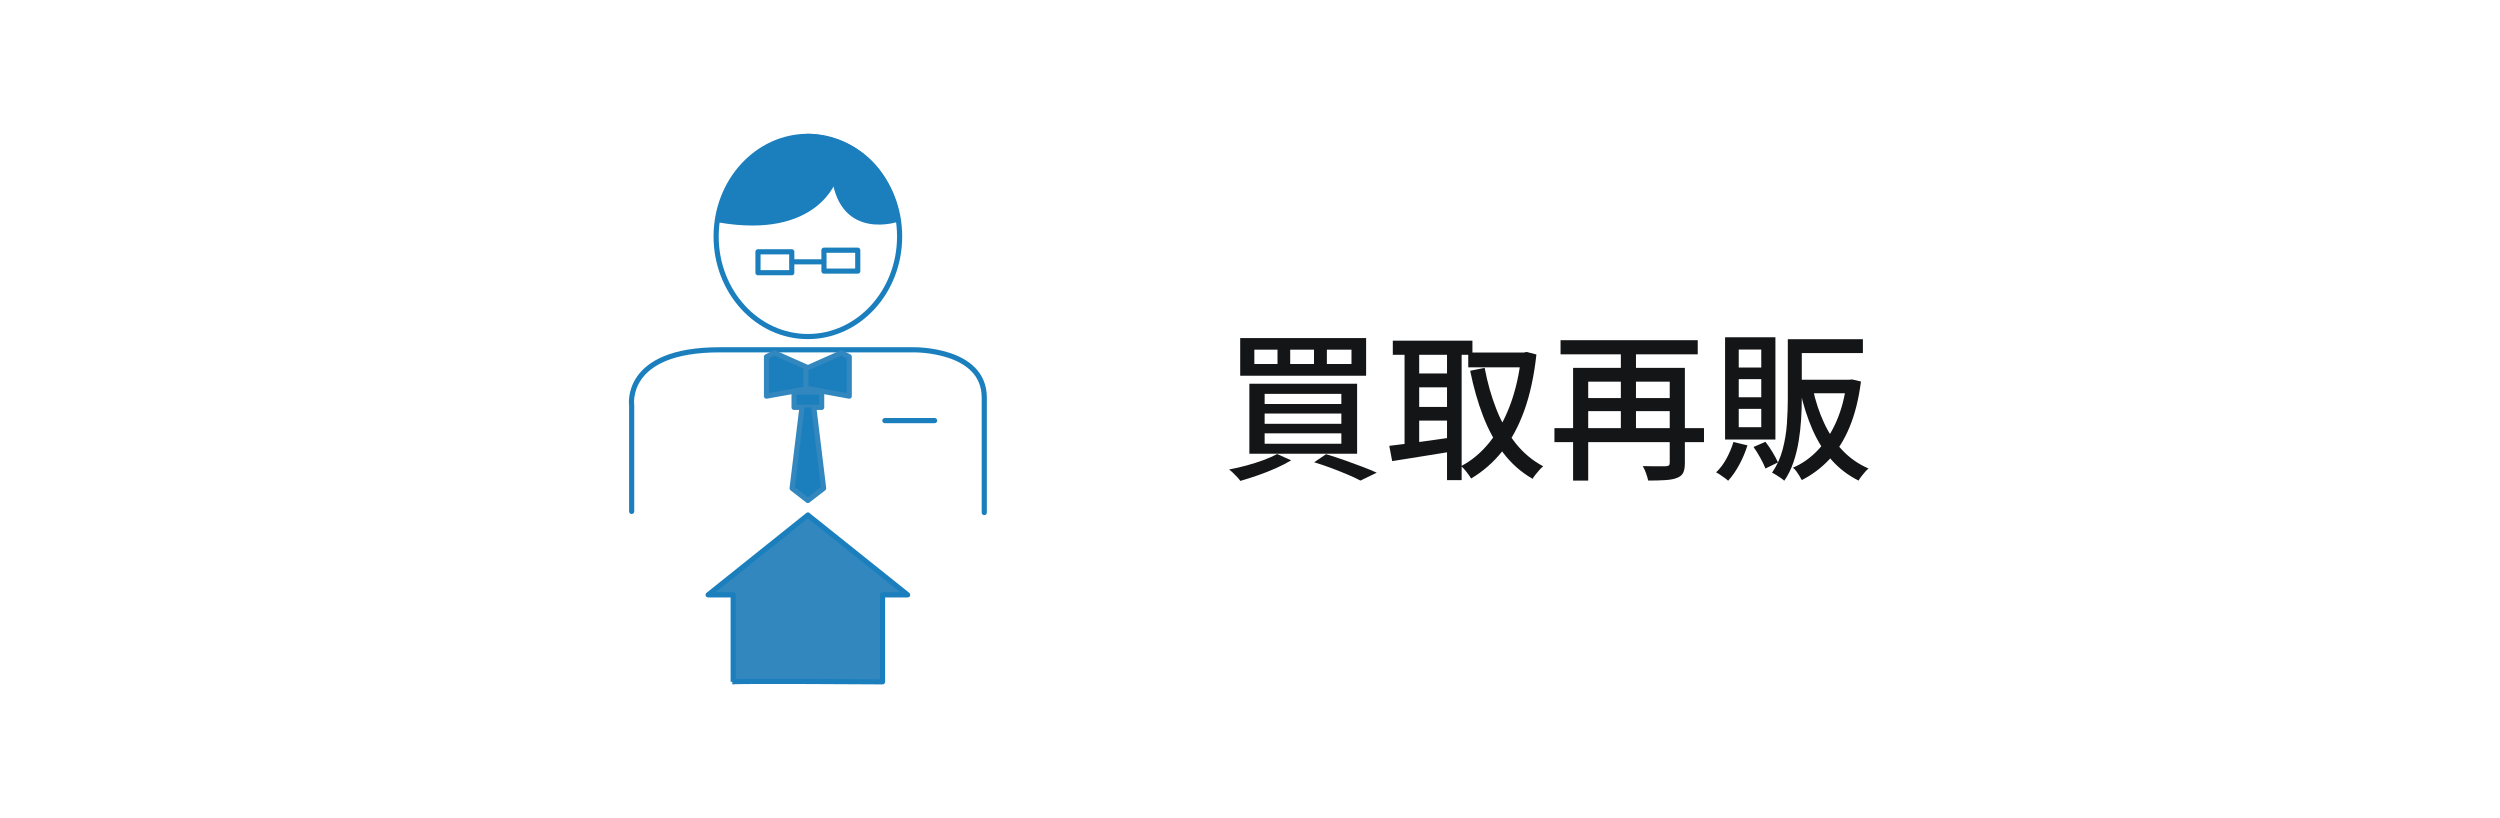<?xml version="1.0" encoding="UTF-8"?>
<svg xmlns="http://www.w3.org/2000/svg" id="_レイヤー_2" width="275" height="90" viewBox="0 0 275 90">
  <defs>
    <style>.cls-1{fill:#3187be;}.cls-1,.cls-2,.cls-3,.cls-4{stroke-linecap:round;stroke-linejoin:round;stroke-width:.567px;}.cls-1,.cls-3,.cls-4{stroke:#1b7fbe;}.cls-2{stroke:#3187be;}.cls-2,.cls-3{fill:#1b7fbe;}.cls-5{fill:#141516;}.cls-6,.cls-4{fill:none;}</style>
  </defs>
  <g id="_アイコン修正版">
    <g id="_買取再販">
      <g id="_空き家">
        <rect class="cls-6" width="275" height="90"></rect>
      </g>
      <path class="cls-5" d="M140.49,49.945l1.539.69c-.484.295-1.044.583-1.681.867s-1.294.542-1.972.778c-.679.236-1.324.443-1.937.619-.082-.118-.198-.256-.345-.415-.149-.159-.301-.316-.46-.469-.159-.154-.304-.277-.434-.372.637-.118,1.279-.266,1.927-.443.649-.177,1.268-.374,1.858-.592.59-.219,1.091-.44,1.504-.664ZM136.422,37.19h13.851v4.14h-13.851v-4.14ZM137.429,42.214h11.853v7.696h-11.853v-7.696ZM137.978,38.464v1.574h2.547v-1.574h-2.547ZM139.11,43.329v1.114h8.438v-1.114h-8.438ZM139.11,45.486v1.133h8.438v-1.133h-8.438ZM139.11,47.663v1.149h8.438v-1.149h-8.438ZM141.922,38.464v1.574h2.618v-1.574h-2.618ZM144.558,50.847l1.31-.885c.672.201,1.35.422,2.034.664s1.335.48,1.955.716,1.147.454,1.584.654l-1.788.868c-.378-.201-.838-.416-1.38-.646s-1.132-.466-1.768-.707-1.286-.463-1.947-.663ZM145.956,38.464v1.574h2.708v-1.574h-2.708Z"></path>
      <path class="cls-5" d="M152.821,49.042c.577-.071,1.244-.153,1.999-.247.754-.094,1.557-.204,2.405-.327.85-.124,1.698-.245,2.548-.363l.088,1.539c-1.191.189-2.379.38-3.565.575-1.185.194-2.237.362-3.157.504l-.318-1.681ZM153.209,37.473h8.758v1.557h-8.758v-1.557ZM154.501,38.075h1.61v11.534h-1.61v-11.534ZM155.385,41.082h4.441v1.521h-4.441v-1.521ZM155.385,44.761h4.441v1.503h-4.441v-1.503ZM159.172,38.075h1.609v14.736h-1.609v-14.736ZM167.344,38.782h.282l.301-.071,1.079.283c-.259,2.37-.707,4.434-1.344,6.192-.637,1.757-1.445,3.245-2.423,4.466-.979,1.221-2.117,2.214-3.414,2.981-.13-.213-.301-.455-.513-.726s-.407-.484-.583-.637c1.167-.613,2.205-1.483,3.113-2.61.908-1.126,1.662-2.488,2.264-4.086.601-1.599,1.014-3.405,1.238-5.422v-.372ZM161.507,38.782h6.315v1.628h-6.315v-1.628ZM163.311,40.463c.307,1.628.737,3.146,1.292,4.555.554,1.41,1.256,2.651,2.104,3.724.85,1.074,1.865,1.923,3.043,2.548-.129.107-.268.242-.416.408-.147.164-.289.332-.424.504-.136.171-.245.327-.327.469-1.262-.731-2.335-1.677-3.219-2.84-.885-1.161-1.622-2.506-2.212-4.033-.59-1.527-1.068-3.198-1.433-5.015l1.593-.318Z"></path>
      <path class="cls-5" d="M170.988,47.096h16.452v1.539h-16.452v-1.539ZM171.661,37.42h15.09v1.557h-15.09v-1.557ZM173.04,40.463h11.304v1.521h-9.641v10.88h-1.663v-12.401ZM174.191,43.789h10.118v1.432h-10.118v-1.432ZM178.294,37.915h1.663v9.729h-1.663v-9.729ZM183.673,40.463h1.663v10.455c0,.459-.059.816-.178,1.07s-.342.445-.673.575c-.318.129-.74.212-1.265.247-.525.035-1.165.053-1.919.053-.047-.225-.128-.496-.24-.814s-.233-.578-.362-.778c.366.012.722.017,1.07.017h1.476c.165-.011.277-.044.337-.097.059-.053.088-.15.088-.292v-10.437Z"></path>
      <path class="cls-5" d="M190.678,48.618l1.539.372c-.224.731-.525,1.445-.902,2.14-.378.696-.784,1.279-1.221,1.752-.094-.094-.221-.198-.38-.31s-.324-.227-.495-.345c-.171-.118-.322-.206-.451-.265.436-.413.817-.917,1.14-1.513.325-.595.581-1.205.77-1.83ZM189.758,37.101h5.538v11.251h-5.538v-11.251ZM191.262,38.446v1.981h2.477v-1.981h-2.477ZM191.262,41.701v1.998h2.477v-1.998h-2.477ZM191.262,44.974v2.017h2.477v-2.017h-2.477ZM192.889,49.166l1.309-.566c.271.342.533.725.787,1.149.254.425.451.797.593,1.115l-1.38.673c-.118-.319-.301-.702-.548-1.15-.247-.449-.501-.855-.761-1.221ZM196.658,37.314h1.539v6.545c0,.696-.024,1.439-.072,2.229-.047.791-.135,1.59-.264,2.397-.131.808-.322,1.59-.575,2.344-.254.755-.593,1.439-1.018,2.053-.094-.094-.224-.198-.388-.31-.166-.112-.334-.221-.505-.327-.171-.107-.321-.189-.45-.248.53-.766.92-1.618,1.167-2.556.248-.938.404-1.889.469-2.856s.098-1.876.098-2.725v-6.545ZM197.153,37.314h7.766v1.522h-7.766v-1.522ZM203.133,41.771h.3l.283-.035.991.23c-.248,1.922-.664,3.588-1.247,4.997-.584,1.41-1.319,2.589-2.203,3.538-.884.95-1.905,1.718-3.06,2.309-.072-.142-.159-.298-.266-.469-.106-.171-.219-.339-.336-.505-.118-.165-.241-.295-.372-.389,1.038-.448,1.961-1.102,2.769-1.963.807-.861,1.482-1.913,2.025-3.158.542-1.244.914-2.668,1.115-4.272v-.283ZM197.578,41.771h5.997v1.487h-5.997v-1.487ZM199.418,42.798c.294,1.356.707,2.603,1.238,3.741.53,1.139,1.2,2.135,2.008,2.99.807.855,1.765,1.524,2.874,2.008-.117.094-.247.22-.388.38-.142.159-.275.322-.399.487-.124.164-.227.318-.31.46-1.156-.578-2.15-1.339-2.98-2.283-.832-.944-1.525-2.046-2.079-3.308-.554-1.261-1.003-2.653-1.344-4.174l1.38-.301Z"></path>
      <line class="cls-4" x1="97.336" y1="46.266" x2="102.807" y2="46.266"></line>
      <ellipse class="cls-4" cx="88.866" cy="26.01" rx="10.092" ry="11.01"></ellipse>
      <path class="cls-3" d="M91.802,19.587s-1.906,6.458-12.697,4.605c0,0,.77-8.275,9.761-9.192,0,0,8.189-.126,9.875,9.112,0,0-6.021,2.082-6.939-4.524Z"></path>
      <path class="cls-4" d="M69.484,56.258v-11.644s-.946-6.135,9.649-6.135h21.379s7.757-.125,7.757,5.258v12.645"></path>
      <rect class="cls-2" x="87.349" y="43.132" width="3.034" height="1.679"></rect>
      <polyline class="cls-2" points="89.516 44.812 90.6 53.712 89.299 54.719 88.866 55.055 88.432 54.719 87.132 53.712 88.216 44.812"></polyline>
      <polygon class="cls-2" points="85.181 38.808 89.083 40.542 89.083 42.709 84.315 43.576 84.315 39.242 85.181 38.808"></polygon>
      <polygon class="cls-2" points="92.55 38.808 88.649 40.542 88.649 42.709 93.417 43.576 93.417 39.242 92.55 38.808"></polygon>
      <rect class="cls-4" x="83.378" y="27.698" width="3.717" height="2.301"></rect>
      <rect class="cls-4" x="90.636" y="27.521" width="3.717" height="2.301"></rect>
      <line class="cls-4" x1="87.128" y1="28.801" x2="90.597" y2="28.801"></line>
      <path class="cls-1" d="M88.866,56.655l10.974,8.779h-2.76s0,9.567,0,9.567c0,0-16.536-.108-16.428,0v-9.567h-2.76l10.985-8.788"></path>
    </g>
  </g>
</svg>
